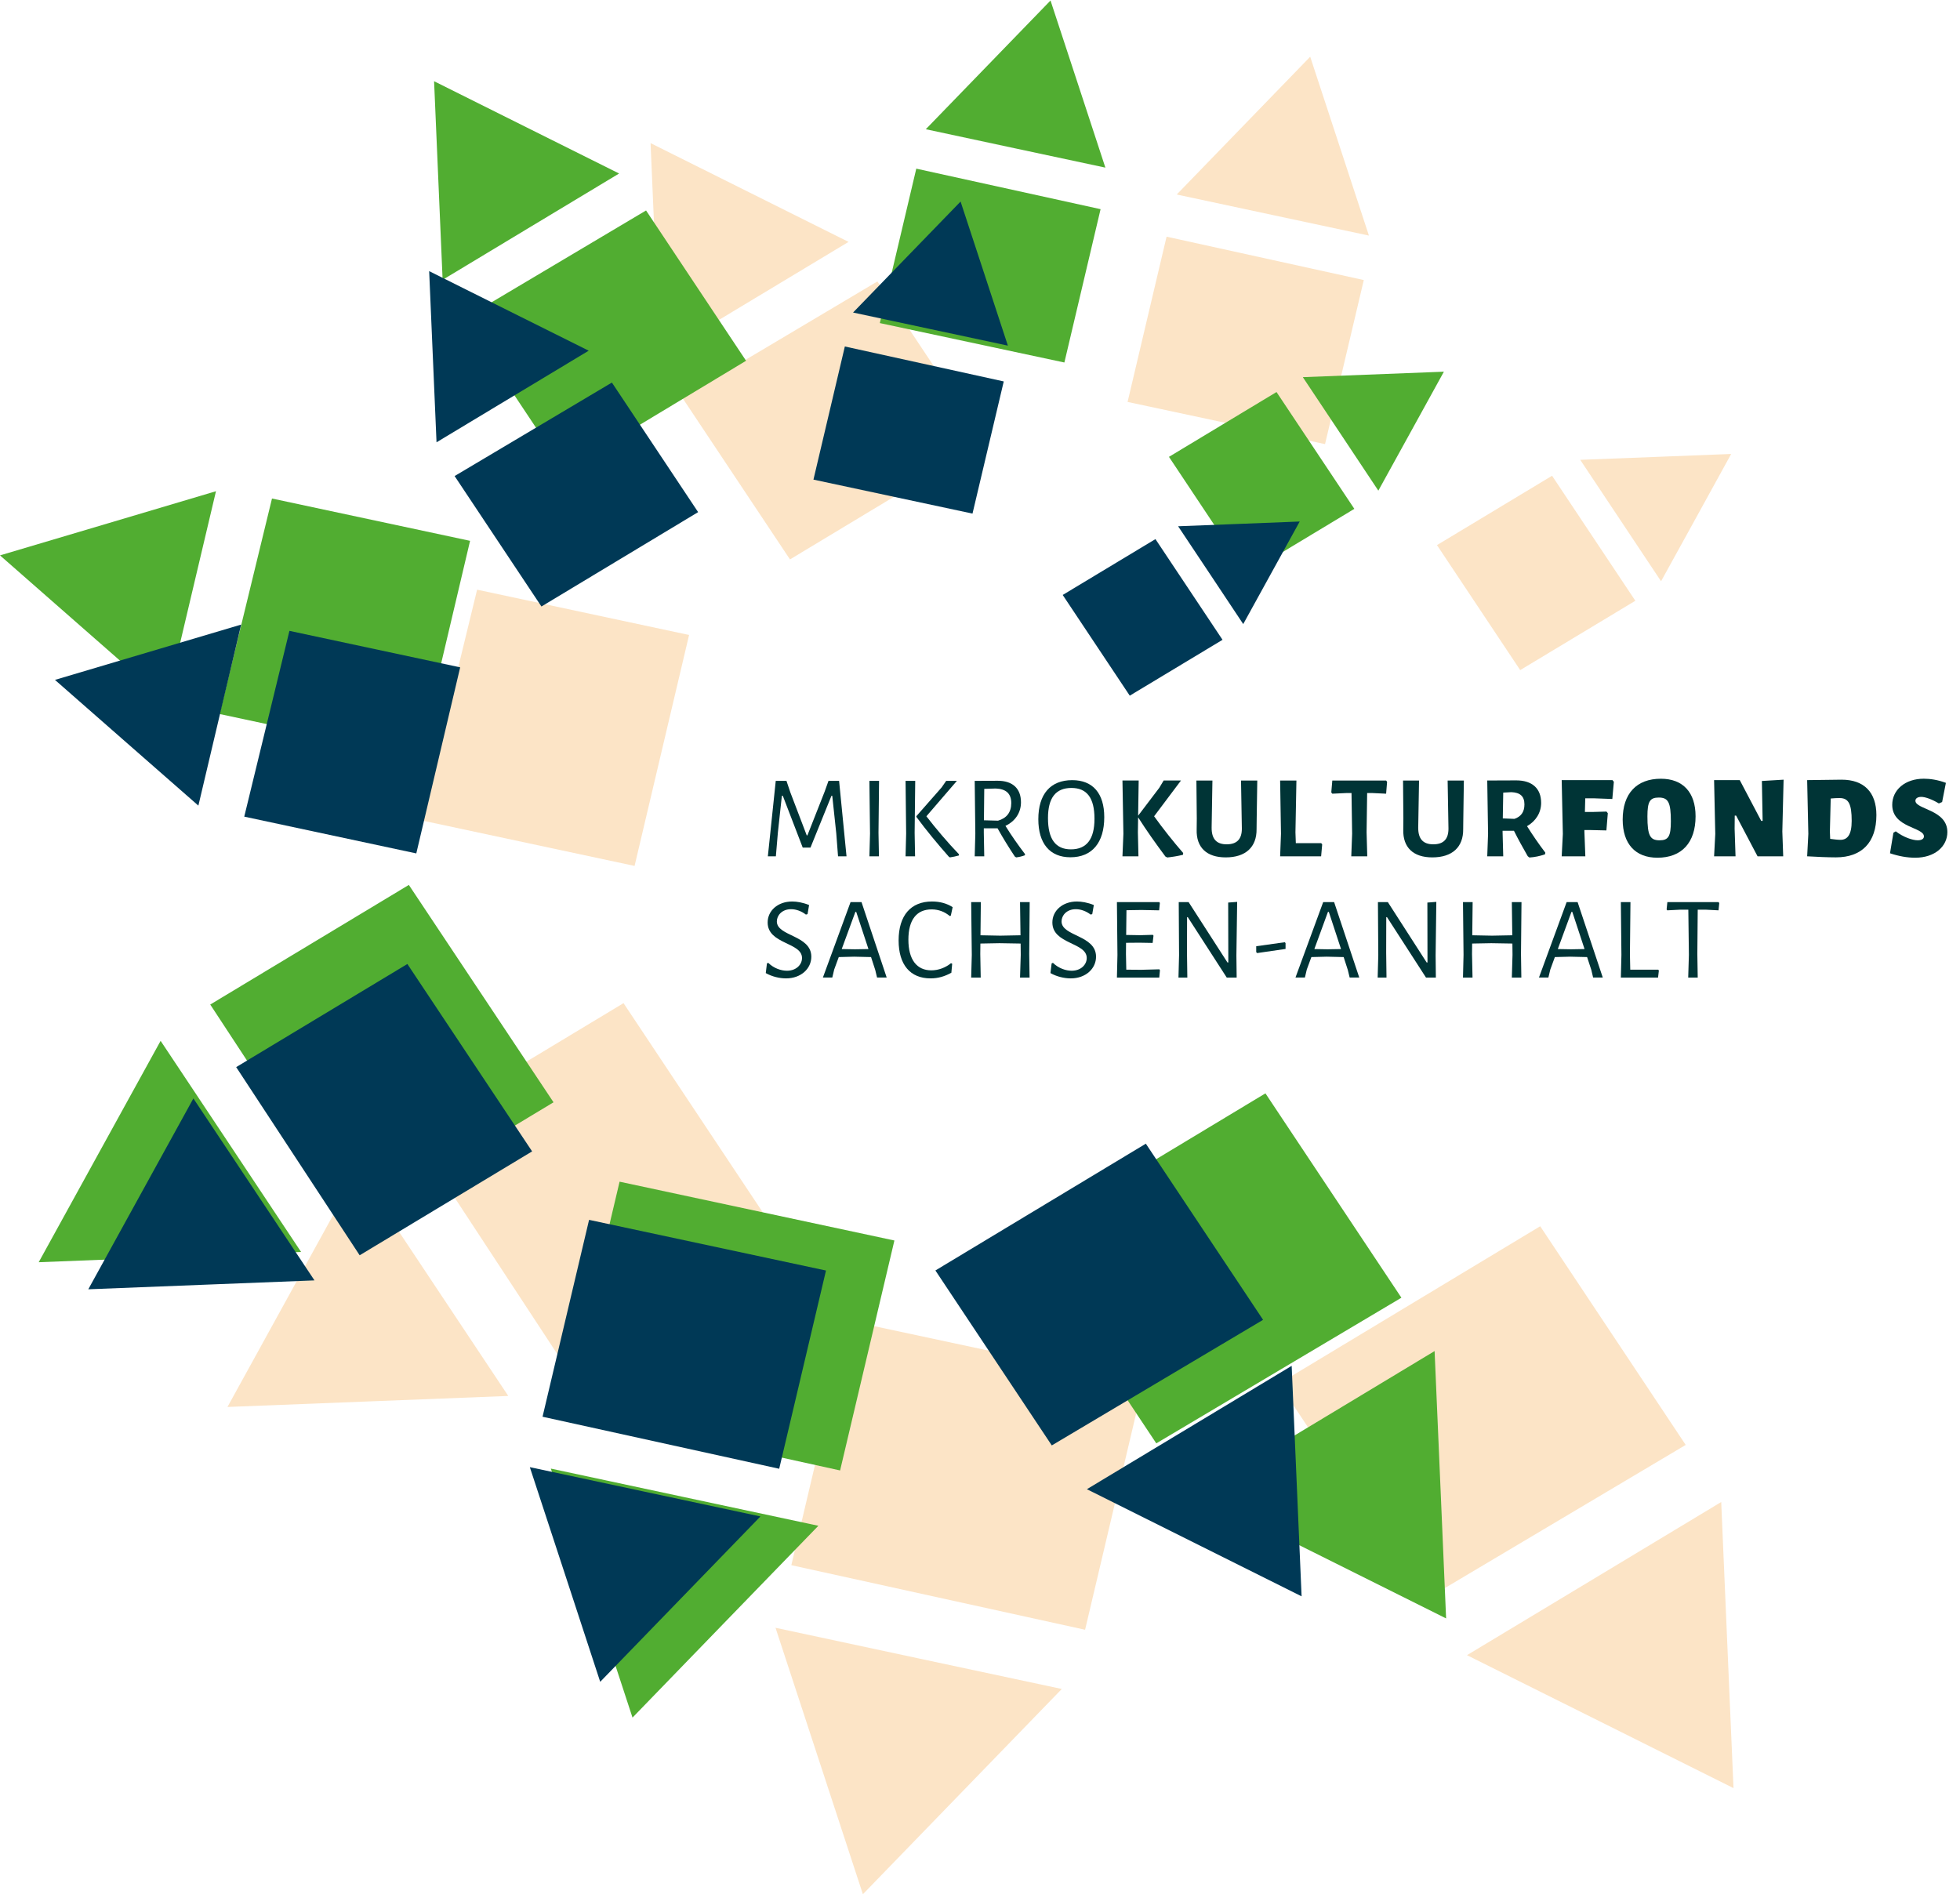 <?xml version="1.0" encoding="UTF-8" standalone="no"?>
<!-- Created with Inkscape (http://www.inkscape.org/) -->

<svg
   version="1.1"
   id="svg2"
   width="88.718"
   height="85.747"
   viewBox="0 0 88.718 85.747"
   sodipodi:docname="logo-mikrokulturfonds.svg"
   inkscape:version="1.2.2 (b0a8486541, 2022-12-01)"
   xmlns:inkscape="http://www.inkscape.org/namespaces/inkscape"
   xmlns:sodipodi="http://sodipodi.sourceforge.net/DTD/sodipodi-0.dtd"
   xmlns="http://www.w3.org/2000/svg"
   xmlns:svg="http://www.w3.org/2000/svg">
  <defs
     id="defs6">
    <clipPath
       clipPathUnits="userSpaceOnUse"
       id="clipPath194">
      <path
         d="M 0,64.31 H 66.539 V 0 H 0 Z"
         id="path192" />
    </clipPath>
  </defs>
  <sodipodi:namedview
     id="namedview4"
     pagecolor="#ffffff"
     bordercolor="#666666"
     borderopacity="1.0"
     inkscape:showpageshadow="2"
     inkscape:pageopacity="0.0"
     inkscape:pagecheckerboard="0"
     inkscape:deskcolor="#d1d1d1"
     showgrid="false"
     inkscape:zoom="9.8546254"
     inkscape:cx="38.560573"
     inkscape:cy="42.822531"
     inkscape:window-width="1866"
     inkscape:window-height="1043"
     inkscape:window-x="1974"
     inkscape:window-y="0"
     inkscape:window-maximized="1"
     inkscape:current-layer="g10">
    <inkscape:page
       x="0"
       y="0"
       id="page8"
       width="88.718"
       height="85.747" />
  </sodipodi:namedview>
  <g
     id="g10"
     inkscape:groupmode="layer"
     inkscape:label="Page 1"
     transform="matrix(1.333,0,0,-1.333,0,85.747)">
    <g
       id="g12"
       transform="translate(58.785,48.91)">
      <path
         d="m 0,0 -2.563,-0.1 -2.563,-0.099 1.373,-2.062 1.372,-2.062 1.192,2.162 z"
         style="fill:#fce4c6;fill-opacity:1;fill-rule:nonzero;stroke:none"
         id="path14" />
    </g>
    <g
       id="g16"
       transform="translate(55.531,43.925)">
      <path
         d="M 0,0 -3.91,-2.355 -6.736,1.89 -2.828,4.245 Z"
         style="fill:#fce4c6;fill-opacity:1;fill-rule:nonzero;stroke:none"
         id="path18" />
    </g>
    <g
       id="g20"
       transform="translate(44.49,62.4)">
      <path
         d="m 0,0 -2.265,-2.338 -2.267,-2.341 3.263,-0.698 3.263,-0.697 -0.997,3.038 z"
         style="fill:#fce4c6;fill-opacity:1;fill-rule:nonzero;stroke:none"
         id="path22" />
    </g>
    <g
       id="g24"
       transform="translate(46.31,54.816)">
      <path
         d="m 0,0 -1.316,-5.571 -6.705,1.432 1.324,5.612 z"
         style="fill:#fce4c6;fill-opacity:1;fill-rule:nonzero;stroke:none"
         id="path26" />
    </g>
    <g
       id="g28"
       transform="translate(22.091,59.466)">
      <path
         d="m 0,0 0.155,-3.611 0.155,-3.605 3.207,1.932 3.206,1.93 -3.36,1.676 z"
         style="fill:#fce4c6;fill-opacity:1;fill-rule:nonzero;stroke:none"
         id="path30" />
    </g>
    <g
       id="g32"
       transform="translate(29.794,54.769)">
      <path
         d="M 0,0 3.635,-5.461 -2.969,-9.44 -6.63,-3.941 Z"
         style="fill:#fce4c6;fill-opacity:1;fill-rule:nonzero;stroke:none"
         id="path34" />
    </g>
    <g
       id="g36"
       transform="translate(10.243,43.401)">
      <path
         d="m 0,0 -3.925,-1.166 3.022,-2.651 3.023,-2.65 0.901,3.817 0.902,3.816 z"
         style="fill:#fce4c6;fill-opacity:1;fill-rule:nonzero;stroke:none"
         id="path38" />
    </g>
    <g
       id="g40"
       transform="translate(16.201,44.301)">
      <path
         d="m 0,0 7.198,-1.538 -1.851,-7.843 -7.251,1.55 z"
         style="fill:#fce4c6;fill-opacity:1;fill-rule:nonzero;stroke:none"
         id="path42" />
    </g>
    <g
       id="g44"
       transform="translate(58.864,3.603)">
      <path
         d="M 0,0 -0.209,4.859 -0.417,9.716 -4.733,7.115 -9.05,4.515 -4.526,2.259 Z"
         style="fill:#fce4c6;fill-opacity:1;fill-rule:nonzero;stroke:none"
         id="path46" />
    </g>
    <g
       id="g48"
       transform="translate(48.335,9.965)">
      <path
         d="m 0,0 -4.905,7.374 8.87,5.345 4.941,-7.426 z"
         style="fill:#fce4c6;fill-opacity:1;fill-rule:nonzero;stroke:none"
         id="path50" />
    </g>
    <g
       id="g52"
       transform="translate(7.724,16.547)">
      <path
         d="M 0,0 4.766,0.187 9.535,0.374 6.984,4.208 4.431,8.045 2.214,4.021 Z"
         style="fill:#fce4c6;fill-opacity:1;fill-rule:nonzero;stroke:none"
         id="path54" />
    </g>
    <g
       id="g56"
       transform="translate(13.957,25.912)">
      <path
         d="M 0,0 7.216,4.348 12.474,-3.553 5.205,-7.931 Z"
         style="fill:#fce4c6;fill-opacity:1;fill-rule:nonzero;stroke:none"
         id="path58" />
    </g>
    <g
       id="g60"
       transform="translate(27.818,4.524)">
      <path
         d="M 0,0 1.483,-4.524 4.859,-1.04 8.237,2.446 3.374,3.484 -1.484,4.524 Z"
         style="fill:#fce4c6;fill-opacity:1;fill-rule:nonzero;stroke:none"
         id="path62" />
    </g>
    <g
       id="g64"
       transform="translate(26.871,11.174)">
      <path
         d="M 0,0 1.96,8.3 11.947,6.163 9.975,-2.193 Z"
         style="fill:#fce4c6;fill-opacity:1;fill-rule:nonzero;stroke:none"
         id="path66" />
    </g>
    <g
       id="g68"
       transform="translate(49.03,51.704)">
      <path
         d="m 0,0 -2.395,-0.093 -2.395,-0.093 1.283,-1.927 1.281,-1.927 1.114,2.021 z"
         style="fill:#51ad31;fill-opacity:1;fill-rule:nonzero;stroke:none"
         id="path70" />
    </g>
    <g
       id="g72"
       transform="translate(45.989,47.046)">
      <path
         d="m 0,0 -3.654,-2.202 -2.641,3.968 3.652,2.201 z"
         style="fill:#51ad31;fill-opacity:1;fill-rule:nonzero;stroke:none"
         id="path74" />
    </g>
    <g
       id="g76"
       transform="translate(35.672,64.309)">
      <path
         d="m 0,0 -2.116,-2.184 -2.119,-2.187 3.05,-0.653 3.048,-0.651 -0.931,2.839 z"
         style="fill:#51ad31;fill-opacity:1;fill-rule:nonzero;stroke:none"
         id="path78" />
    </g>
    <g
       id="g80"
       transform="translate(37.372,57.223)">
      <path
         d="m 0,0 -1.229,-5.207 -6.267,1.339 1.238,5.244 z"
         style="fill:#51ad31;fill-opacity:1;fill-rule:nonzero;stroke:none"
         id="path82" />
    </g>
    <g
       id="g84"
       transform="translate(14.74,61.568)">
      <path
         d="m 0,0 0.145,-3.374 0.145,-3.37 2.997,1.806 2.996,1.804 -3.14,1.566 z"
         style="fill:#51ad31;fill-opacity:1;fill-rule:nonzero;stroke:none"
         id="path86" />
    </g>
    <g
       id="g88"
       transform="translate(21.938,57.179)">
      <path
         d="m 0,0 3.396,-5.104 -6.171,-3.718 -3.421,5.139 z"
         style="fill:#51ad31;fill-opacity:1;fill-rule:nonzero;stroke:none"
         id="path90" />
    </g>
    <g
       id="g92"
       transform="translate(3.668,46.555)">
      <path
         d="m 0,0 -3.668,-1.089 2.823,-2.477 2.826,-2.477 0.842,3.567 0.843,3.566 z"
         style="fill:#51ad31;fill-opacity:1;fill-rule:nonzero;stroke:none"
         id="path94" />
    </g>
    <g
       id="g96"
       transform="translate(9.236,47.397)">
      <path
         d="m 0,0 6.726,-1.437 -1.729,-7.33 -6.776,1.449 z"
         style="fill:#51ad31;fill-opacity:1;fill-rule:nonzero;stroke:none"
         id="path98" />
    </g>
    <g
       id="g100"
       transform="translate(49.105,9.366)">
      <path
         d="M 0,0 -0.195,4.541 -0.391,9.079 -4.424,6.648 -8.458,4.219 -4.23,2.11 Z"
         style="fill:#51ad31;fill-opacity:1;fill-rule:nonzero;stroke:none"
         id="path102" />
    </g>
    <g
       id="g104"
       transform="translate(39.264,15.311)">
      <path
         d="m 0,0 -4.583,6.891 8.289,4.995 4.617,-6.94 z"
         style="fill:#51ad31;fill-opacity:1;fill-rule:nonzero;stroke:none"
         id="path106" />
    </g>
    <g
       id="g108"
       transform="translate(1.314,21.462)">
      <path
         d="M 0,0 4.454,0.175 8.91,0.349 6.527,3.932 4.14,7.518 2.069,3.758 Z"
         style="fill:#51ad31;fill-opacity:1;fill-rule:nonzero;stroke:none"
         id="path110" />
    </g>
    <g
       id="g112"
       transform="translate(7.139,30.213)">
      <path
         d="M 0,0 6.744,4.062 11.657,-3.32 4.864,-7.412 Z"
         style="fill:#51ad31;fill-opacity:1;fill-rule:nonzero;stroke:none"
         id="path114" />
    </g>
    <g
       id="g116"
       transform="translate(20.092,10.227)">
      <path
         d="M 0,0 1.386,-4.229 4.54,-0.972 7.697,2.285 3.153,3.256 -1.387,4.227 Z"
         style="fill:#51ad31;fill-opacity:1;fill-rule:nonzero;stroke:none"
         id="path118" />
    </g>
    <g
       id="g120"
       transform="translate(19.206,16.441)">
      <path
         d="M 0,0 1.833,7.756 11.165,5.759 9.321,-2.05 Z"
         style="fill:#51ad31;fill-opacity:1;fill-rule:nonzero;stroke:none"
         id="path122" />
    </g>
    <g
       id="g124"
       transform="translate(44.134,46.616)">
      <path
         d="m 0,0 -2.064,-0.081 -2.065,-0.08 1.106,-1.66 1.105,-1.662 0.959,1.742 z"
         style="fill:#003956;fill-opacity:1;fill-rule:nonzero;stroke:none"
         id="path126" />
    </g>
    <g
       id="g128"
       transform="translate(41.513,42.599)">
      <path
         d="m 0,0 -3.15,-1.897 -2.277,3.42 3.149,1.897 z"
         style="fill:#003956;fill-opacity:1;fill-rule:nonzero;stroke:none"
         id="path130" />
    </g>
    <g
       id="g132"
       transform="translate(32.618,57.482)">
      <path
         d="m 0,0 -1.825,-1.883 -1.826,-1.886 2.629,-0.562 2.628,-0.562 -0.803,2.448 z"
         style="fill:#003956;fill-opacity:1;fill-rule:nonzero;stroke:none"
         id="path134" />
    </g>
    <g
       id="g136"
       transform="translate(34.084,51.373)">
      <path
         d="m 0,0 -1.061,-4.488 -5.401,1.154 1.066,4.521 z"
         style="fill:#003956;fill-opacity:1;fill-rule:nonzero;stroke:none"
         id="path138" />
    </g>
    <g
       id="g140"
       transform="translate(14.573,55.119)">
      <path
         d="m 0,0 0.125,-2.909 0.125,-2.904 2.584,1.556 2.583,1.555 -2.708,1.35 z"
         style="fill:#003956;fill-opacity:1;fill-rule:nonzero;stroke:none"
         id="path142" />
    </g>
    <g
       id="g144"
       transform="translate(20.778,51.335)">
      <path
         d="m 0,0 2.928,-4.4 -5.321,-3.205 -2.948,4.43 z"
         style="fill:#003956;fill-opacity:1;fill-rule:nonzero;stroke:none"
         id="path146" />
    </g>
    <g
       id="g148"
       transform="translate(5.028,42.177)">
      <path
         d="m 0,0 -3.162,-0.939 2.434,-2.135 2.436,-2.135 0.726,3.075 0.727,3.073 z"
         style="fill:#003956;fill-opacity:1;fill-rule:nonzero;stroke:none"
         id="path150" />
    </g>
    <g
       id="g152"
       transform="translate(9.828,42.903)">
      <path
         d="m 0,0 5.798,-1.239 -1.49,-6.319 -5.842,1.249 z"
         style="fill:#003956;fill-opacity:1;fill-rule:nonzero;stroke:none"
         id="path154" />
    </g>
    <g
       id="g156"
       transform="translate(44.198,10.116)">
      <path
         d="M 0,0 -0.169,3.915 -0.337,7.827 -3.814,5.732 -7.291,3.638 -3.646,1.819 Z"
         style="fill:#003956;fill-opacity:1;fill-rule:nonzero;stroke:none"
         id="path158" />
    </g>
    <g
       id="g160"
       transform="translate(35.715,15.241)">
      <path
         d="M 0,0 -3.952,5.941 3.194,10.247 7.175,4.265 Z"
         style="fill:#003956;fill-opacity:1;fill-rule:nonzero;stroke:none"
         id="path162" />
    </g>
    <g
       id="g164"
       transform="translate(2.998,20.543)">
      <path
         d="M 0,0 3.839,0.151 7.681,0.302 5.626,3.391 3.569,6.481 1.784,3.24 Z"
         style="fill:#003956;fill-opacity:1;fill-rule:nonzero;stroke:none"
         id="path166" />
    </g>
    <g
       id="g168"
       transform="translate(8.02,28.088)">
      <path
         d="M 0,0 5.813,3.502 10.049,-2.862 4.193,-6.39 Z"
         style="fill:#003956;fill-opacity:1;fill-rule:nonzero;stroke:none"
         id="path170" />
    </g>
    <g
       id="g172"
       transform="translate(19.187,10.859)">
      <path
         d="M 0,0 1.194,-3.646 3.914,-0.838 6.635,1.97 2.718,2.807 -1.196,3.644 Z"
         style="fill:#003956;fill-opacity:1;fill-rule:nonzero;stroke:none"
         id="path174" />
    </g>
    <g
       id="g176"
       transform="translate(18.423,16.215)">
      <path
         d="M 0,0 1.58,6.686 9.625,4.965 8.036,-1.767 Z"
         style="fill:#003956;fill-opacity:1;fill-rule:nonzero;stroke:none"
         id="path178" />
    </g>
    <g
       id="g180"
       transform="translate(28.457,35.246)">
      <path
         d="M 0,0 -0.06,0.779 -0.196,2.055 H -0.224 L -0.936,0.296 H -1.199 L -1.875,2.055 H -1.907 L -2.043,0.804 -2.111,0 h -0.272 l 0.268,2.563 h 0.364 l 0.132,-0.392 0.556,-1.459 h 0.023 l 0.584,1.482 0.132,0.369 h 0.36 L 0.288,0 Z"
         style="fill:#003436;fill-opacity:1;fill-rule:nonzero;stroke:none"
         id="path182" />
    </g>
    <g
       id="g184"
       transform="translate(29.522,37.809)">
      <path
         d="M 0,0 0.021,-1.791 0,-2.562 H 0.324 L 0.309,-1.763 0.328,0 Z"
         style="fill:#003436;fill-opacity:1;fill-rule:nonzero;stroke:none"
         id="path186" />
    </g>
    <g
       id="g188">
      <g
         id="g190"
         clip-path="url(#clipPath194)">
        <g
           id="g196"
           transform="translate(31.457,36.606)">
          <path
             d="M 0,0 C 0.34,-0.439 0.72,-0.888 1.107,-1.291 L 1.104,-1.331 C 1.008,-1.359 0.904,-1.379 0.8,-1.396 L 0.764,-1.375 C 0.38,-0.939 0.005,-0.488 -0.34,-0.021 v 0.025 l 0.857,0.975 0.155,0.224 h 0.364 z m -0.384,-1.359 h -0.323 l 0.02,0.771 -0.02,1.791 h 0.328 l -0.02,-1.763 z"
             style="fill:#003436;fill-opacity:1;fill-rule:nonzero;stroke:none"
             id="path198" />
        </g>
        <g
           id="g200"
           transform="translate(33.89,36.457)">
          <path
             d="m 0,0 c 0.292,0.084 0.449,0.284 0.449,0.596 0,0.332 -0.186,0.484 -0.529,0.496 L -0.468,1.08 -0.479,0.013 Z M 0.916,-1.135 0.912,-1.175 C 0.815,-1.211 0.719,-1.235 0.616,-1.247 l -0.045,0.028 c -0.207,0.312 -0.407,0.636 -0.587,0.959 h -0.467 v -0.151 l 0.015,-0.8 h -0.324 l 0.021,0.772 -0.021,1.791 0.784,0.003 c 0.5,0 0.787,-0.259 0.787,-0.731 0,-0.355 -0.196,-0.644 -0.527,-0.8 0.201,-0.327 0.423,-0.643 0.664,-0.959"
             style="fill:#003436;fill-opacity:1;fill-rule:nonzero;stroke:none"
             id="path202" />
        </g>
        <g
           id="g204"
           transform="translate(35.586,36.545)">
          <path
             d="m 0,0 c 0,-0.719 0.261,-1.062 0.779,-1.062 0.529,0 0.8,0.339 0.8,1.039 0,0.711 -0.26,1.046 -0.783,1.046 C 0.264,1.023 0,0.688 0,0 m 1.911,0.032 c 0,-0.871 -0.416,-1.363 -1.15,-1.363 -0.698,0 -1.089,0.468 -1.089,1.292 0,0.855 0.412,1.327 1.151,1.327 0.7,0 1.088,-0.448 1.088,-1.256"
             style="fill:#003436;fill-opacity:1;fill-rule:nonzero;stroke:none"
             id="path206" />
        </g>
        <g
           id="g208"
           transform="translate(39.19,36.606)">
          <path
             d="M 0,0 C 0.304,-0.424 0.641,-0.848 0.987,-1.247 L 0.979,-1.308 C 0.8,-1.352 0.627,-1.379 0.447,-1.399 l -0.063,0.032 c -0.321,0.431 -0.635,0.871 -0.927,1.331 l -0.008,-0.508 0.019,-0.815 h -0.543 l 0.032,0.767 -0.032,1.807 h 0.551 L -0.543,0.02 0.176,0.968 0.324,1.215 h 0.588 z"
             style="fill:#003436;fill-opacity:1;fill-rule:nonzero;stroke:none"
             id="path210" />
        </g>
        <g
           id="g212"
           transform="translate(42.669,36.174)">
          <path
             d="m 0,0 c 0.008,-0.616 -0.372,-0.964 -1.047,-0.964 -0.648,0 -1.004,0.336 -0.987,0.943 l 0.004,0.373 -0.013,1.294 h 0.544 L -1.526,0.052 c -0.004,-0.388 0.163,-0.572 0.51,-0.572 0.348,0 0.52,0.176 0.516,0.543 L -0.528,1.646 H 0.024 L 0.004,0.34 Z"
             style="fill:#003436;fill-opacity:1;fill-rule:nonzero;stroke:none"
             id="path214" />
        </g>
        <g
           id="g216"
           transform="translate(44.861,35.246)">
          <path
             d="m 0,0 h -1.392 l 0.029,0.768 -0.029,1.806 h 0.553 L -0.872,0.815 -0.859,0.447 H 0.004 L 0.036,0.403 Z"
             style="fill:#003436;fill-opacity:1;fill-rule:nonzero;stroke:none"
             id="path218" />
        </g>
        <g
           id="g220"
           transform="translate(47.068,37.373)">
          <path
             d="m 0,0 -0.483,0.023 h -0.161 l -0.019,-1.335 0.023,-0.815 h -0.543 l 0.029,0.768 -0.021,1.382 H -1.334 L -1.827,0 -1.862,0.044 -1.827,0.447 H 0 L 0.033,0.403 Z"
             style="fill:#003436;fill-opacity:1;fill-rule:nonzero;stroke:none"
             id="path222" />
        </g>
        <g
           id="g224"
           transform="translate(49.685,36.174)">
          <path
             d="m 0,0 c 0.009,-0.616 -0.371,-0.964 -1.048,-0.964 -0.647,0 -1.002,0.336 -0.987,0.943 l 0.004,0.373 -0.011,1.294 h 0.543 L -1.527,0.052 c -0.004,-0.388 0.165,-0.572 0.511,-0.572 0.349,0 0.52,0.176 0.516,0.543 L -0.528,1.646 H 0.023 L 0.004,0.34 Z"
             style="fill:#003436;fill-opacity:1;fill-rule:nonzero;stroke:none"
             id="path226" />
        </g>
        <g
           id="g228"
           transform="translate(51.425,36.518)">
          <path
             d="m 0,0 c 0.224,0.076 0.34,0.235 0.34,0.491 0,0.277 -0.147,0.405 -0.446,0.416 L -0.38,0.892 -0.395,0.016 Z M 1.048,-1.144 1.04,-1.203 C 0.868,-1.264 0.691,-1.3 0.508,-1.312 l -0.056,0.044 c -0.163,0.285 -0.324,0.573 -0.468,0.864 h -0.386 v -0.052 l 0.022,-0.815 h -0.543 l 0.028,0.767 -0.028,1.807 0.987,0.004 c 0.536,0 0.843,-0.272 0.843,-0.763 0,-0.332 -0.176,-0.616 -0.479,-0.792 0.192,-0.304 0.396,-0.604 0.62,-0.896"
             style="fill:#003436;fill-opacity:1;fill-rule:nonzero;stroke:none"
             id="path230" />
        </g>
        <g
           id="g232"
           transform="translate(53.818,36.753)">
          <path
             d="M 0,0 H 0.271 L 0.734,0.013 0.778,-0.044 0.73,-0.627 0.216,-0.615 h -0.233 v -0.052 l 0.032,-0.84 h -0.803 l 0.039,0.76 -0.039,1.827 H 0.938 L 0.983,1.023 0.931,0.44 0.291,0.464 H 0.012 Z"
             style="fill:#003436;fill-opacity:1;fill-rule:nonzero;stroke:none"
             id="path234" />
        </g>
        <g
           id="g236"
           transform="translate(55.941,36.602)">
          <path
             d="m 0,0 c 0,-0.647 0.089,-0.812 0.412,-0.812 0.3,0 0.384,0.132 0.384,0.644 C 0.796,0.476 0.708,0.64 0.385,0.64 0.085,0.64 0,0.508 0,0 m 1.635,0.004 c 0,-0.896 -0.471,-1.407 -1.295,-1.407 -0.751,0 -1.18,0.471 -1.18,1.295 0,0.883 0.472,1.387 1.296,1.387 0.751,0 1.179,-0.464 1.179,-1.275"
             style="fill:#003436;fill-opacity:1;fill-rule:nonzero;stroke:none"
             id="path238" />
        </g>
        <g
           id="g240"
           transform="translate(60.552,35.246)">
          <path
             d="M 0,0 H -0.871 L -1.599,1.383 H -1.646 L -1.65,0.936 -1.619,0 h -0.728 l 0.04,0.76 -0.04,1.827 h 0.872 l 0.729,-1.384 h 0.047 L -0.724,2.559 0.013,2.603 -0.03,0.844 Z"
             style="fill:#003436;fill-opacity:1;fill-rule:nonzero;stroke:none"
             id="path242" />
        </g>
        <g
           id="g244"
           transform="translate(62.877,36.45)">
          <path
             d="m 0,0 c 0,0.58 -0.108,0.775 -0.412,0.775 -0.076,0 -0.188,-0.004 -0.3,-0.015 l -0.028,-1.123 0.01,-0.248 c 0.118,-0.016 0.262,-0.033 0.346,-0.033 C -0.148,-0.644 0,-0.479 0,0 m -0.343,1.399 c 0.763,0 1.182,-0.427 1.182,-1.203 0,-0.924 -0.491,-1.435 -1.375,-1.435 -0.26,0 -0.663,0.016 -0.976,0.036 l 0.04,0.76 -0.04,1.827 z"
             style="fill:#003436;fill-opacity:1;fill-rule:nonzero;stroke:none"
             id="path246" />
        </g>
        <g
           id="g248"
           transform="translate(66.076,37.741)">
          <path
             d="m 0,0 -0.128,-0.651 -0.111,-0.048 c -0.228,0.139 -0.464,0.223 -0.596,0.223 -0.127,0 -0.2,-0.055 -0.2,-0.131 0,-0.3 1.085,-0.296 1.085,-1.064 0,-0.483 -0.421,-0.871 -1.092,-0.871 -0.272,0 -0.561,0.052 -0.856,0.151 l 0.116,0.697 0.08,0.048 c 0.261,-0.201 0.571,-0.304 0.744,-0.304 0.163,0 0.212,0.067 0.212,0.132 0,0.319 -1.076,0.288 -1.076,1.071 0,0.508 0.435,0.888 1.072,0.888 C -0.539,0.141 -0.274,0.104 0,0"
             style="fill:#003436;fill-opacity:1;fill-rule:nonzero;stroke:none"
             id="path250" />
        </g>
        <g
           id="g252"
           transform="translate(27.474,33.592)">
          <path
             d="m 0,0 -0.052,-0.308 -0.056,-0.016 c -0.156,0.12 -0.336,0.183 -0.504,0.183 -0.311,0 -0.483,-0.215 -0.483,-0.415 0,-0.511 1.171,-0.46 1.171,-1.199 0,-0.4 -0.344,-0.736 -0.86,-0.736 -0.219,0 -0.475,0.06 -0.687,0.18 l 0.04,0.328 0.044,0.02 c 0.196,-0.192 0.444,-0.268 0.636,-0.268 0.319,0 0.511,0.211 0.511,0.432 0,0.539 -1.167,0.463 -1.167,1.207 0,0.396 0.34,0.712 0.835,0.712 C -0.42,0.12 -0.216,0.088 0,0"
             style="fill:#003436;fill-opacity:1;fill-rule:nonzero;stroke:none"
             id="path254" />
        </g>
        <g
           id="g256"
           transform="translate(29.074,33.36)">
          <path
             d="m 0,0 h -0.028 l -0.464,-1.263 0.448,-0.008 0.46,0.008 z m 0.708,-2.23 -0.061,0.255 -0.143,0.44 -0.576,0.013 -0.52,-0.013 -0.156,-0.424 -0.064,-0.271 h -0.319 l 0.939,2.562 H 0.18 L 1.035,-2.23 Z"
             style="fill:#003436;fill-opacity:1;fill-rule:nonzero;stroke:none"
             id="path258" />
        </g>
        <g
           id="g260"
           transform="translate(32.349,33.52)">
          <path
             d="M 0,0 -0.063,-0.292 -0.1,-0.3 c -0.168,0.14 -0.372,0.224 -0.615,0.224 -0.504,0 -0.788,-0.348 -0.788,-1.028 0,-0.683 0.288,-1.042 0.779,-1.042 0.241,0 0.481,0.091 0.668,0.243 l 0.04,-0.02 -0.028,-0.304 c -0.224,-0.124 -0.447,-0.192 -0.707,-0.192 -0.687,0 -1.084,0.46 -1.084,1.288 0,0.852 0.416,1.323 1.136,1.323 C -0.428,0.192 -0.191,0.124 0,0"
             style="fill:#003436;fill-opacity:1;fill-rule:nonzero;stroke:none"
             id="path262" />
        </g>
        <g
           id="g264"
           transform="translate(34.961,31.129)">
          <path
             d="M 0,0 H -0.324 L -0.3,0.771 -0.304,1.155 -1.023,1.167 -1.67,1.155 -1.674,0.8 -1.659,0 h -0.324 l 0.021,0.771 -0.021,1.792 h 0.328 L -1.667,1.436 -0.995,1.423 -0.308,1.436 -0.324,2.563 H 0.004 L -0.012,0.8 Z"
             style="fill:#003436;fill-opacity:1;fill-rule:nonzero;stroke:none"
             id="path266" />
        </g>
        <g
           id="g268"
           transform="translate(37.143,33.592)">
          <path
             d="m 0,0 -0.054,-0.308 -0.054,-0.016 c -0.158,0.12 -0.337,0.183 -0.504,0.183 -0.313,0 -0.484,-0.215 -0.484,-0.415 0,-0.511 1.171,-0.46 1.171,-1.199 0,-0.4 -0.345,-0.736 -0.86,-0.736 -0.219,0 -0.476,0.06 -0.688,0.18 l 0.04,0.328 0.044,0.02 c 0.198,-0.192 0.445,-0.268 0.636,-0.268 0.32,0 0.512,0.211 0.512,0.432 0,0.539 -1.167,0.463 -1.167,1.207 0,0.396 0.34,0.712 0.835,0.712 C -0.421,0.12 -0.216,0.088 0,0"
             style="fill:#003436;fill-opacity:1;fill-rule:nonzero;stroke:none"
             id="path270" />
        </g>
        <g
           id="g272"
           transform="translate(39.365,31.129)">
          <path
             d="M 0,0 H -1.438 L -1.42,0.771 -1.438,2.563 H 0.004 L 0.02,2.53 -0.004,2.283 -0.608,2.295 -1.114,2.287 -1.124,1.447 -0.644,1.439 -0.219,1.451 -0.196,1.423 -0.225,1.176 -0.672,1.184 -1.128,1.18 -1.131,0.8 -1.12,0.268 -0.612,0.264 0.004,0.28 0.023,0.248 Z"
             style="fill:#003436;fill-opacity:1;fill-rule:nonzero;stroke:none"
             id="path274" />
        </g>
        <g
           id="g276"
           transform="translate(41.993,31.129)">
          <path
             d="M 0,0 H -0.337 L -1.66,2.051 H -1.684 L -1.687,0.844 -1.675,0 h -0.301 l 0.02,0.76 -0.011,1.803 h 0.335 l 1.32,-2.051 h 0.029 L -0.288,2.547 0.017,2.57 -0.009,0.752 Z"
             style="fill:#003436;fill-opacity:1;fill-rule:nonzero;stroke:none"
             id="path278" />
        </g>
        <g
           id="g280"
           transform="translate(43.653,32.101)">
          <path
             d="m 0,0 -0.964,-0.14 -0.032,0.032 v 0.2 L -0.027,0.228 0,0.199 Z"
             style="fill:#003436;fill-opacity:1;fill-rule:nonzero;stroke:none"
             id="path282" />
        </g>
        <g
           id="g284"
           transform="translate(45.122,33.36)">
          <path
             d="m 0,0 h -0.029 l -0.462,-1.263 0.446,-0.008 0.46,0.008 z m 0.708,-2.23 -0.062,0.255 -0.142,0.44 -0.577,0.013 -0.519,-0.013 -0.156,-0.424 -0.064,-0.271 h -0.32 l 0.941,2.562 H 0.18 L 1.034,-2.23 Z"
             style="fill:#003436;fill-opacity:1;fill-rule:nonzero;stroke:none"
             id="path286" />
        </g>
        <g
           id="g288"
           transform="translate(48.757,31.129)">
          <path
             d="M 0,0 H -0.335 L -1.659,2.051 H -1.684 L -1.687,0.844 -1.676,0 h -0.3 l 0.021,0.76 -0.012,1.803 h 0.336 l 1.319,-2.051 h 0.028 L -0.288,2.547 0.016,2.57 -0.008,0.752 Z"
             style="fill:#003436;fill-opacity:1;fill-rule:nonzero;stroke:none"
             id="path290" />
        </g>
        <g
           id="g292"
           transform="translate(51.66,31.129)">
          <path
             d="M 0,0 H -0.323 L -0.3,0.771 -0.304,1.155 -1.023,1.167 -1.671,1.155 -1.675,0.8 -1.658,0 h -0.324 l 0.019,0.771 -0.019,1.792 h 0.328 L -1.667,1.436 -0.995,1.423 -0.308,1.436 -0.323,2.563 H 0.005 L -0.012,0.8 Z"
             style="fill:#003436;fill-opacity:1;fill-rule:nonzero;stroke:none"
             id="path294" />
        </g>
        <g
           id="g296"
           transform="translate(53.39,33.36)">
          <path
             d="m 0,0 h -0.028 l -0.464,-1.263 0.449,-0.008 0.459,0.008 z m 0.707,-2.23 -0.06,0.255 -0.144,0.44 -0.574,0.013 -0.521,-0.013 -0.155,-0.424 -0.065,-0.271 h -0.32 l 0.94,2.562 H 0.18 L 1.035,-2.23 Z"
             style="fill:#003436;fill-opacity:1;fill-rule:nonzero;stroke:none"
             id="path298" />
        </g>
        <g
           id="g300"
           transform="translate(56.302,31.129)">
          <path
             d="m 0,0 h -1.263 l 0.019,0.771 -0.019,1.792 h 0.326 L -0.955,0.8 -0.944,0.268 H 0.004 L 0.028,0.24 Z"
             style="fill:#003436;fill-opacity:1;fill-rule:nonzero;stroke:none"
             id="path302" />
        </g>
        <g
           id="g304"
           transform="translate(58.356,33.412)">
          <path
             d="m 0,0 -0.447,0.023 h -0.26 l -0.013,-1.506 0.013,-0.8 H -1.03 l 0.023,0.771 -0.019,1.535 H -1.287 L -1.742,0 -1.763,0.031 -1.738,0.279 H 0 L 0.024,0.247 Z"
             style="fill:#003436;fill-opacity:1;fill-rule:nonzero;stroke:none"
             id="path306" />
        </g>
      </g>
    </g>
  </g>
</svg>
